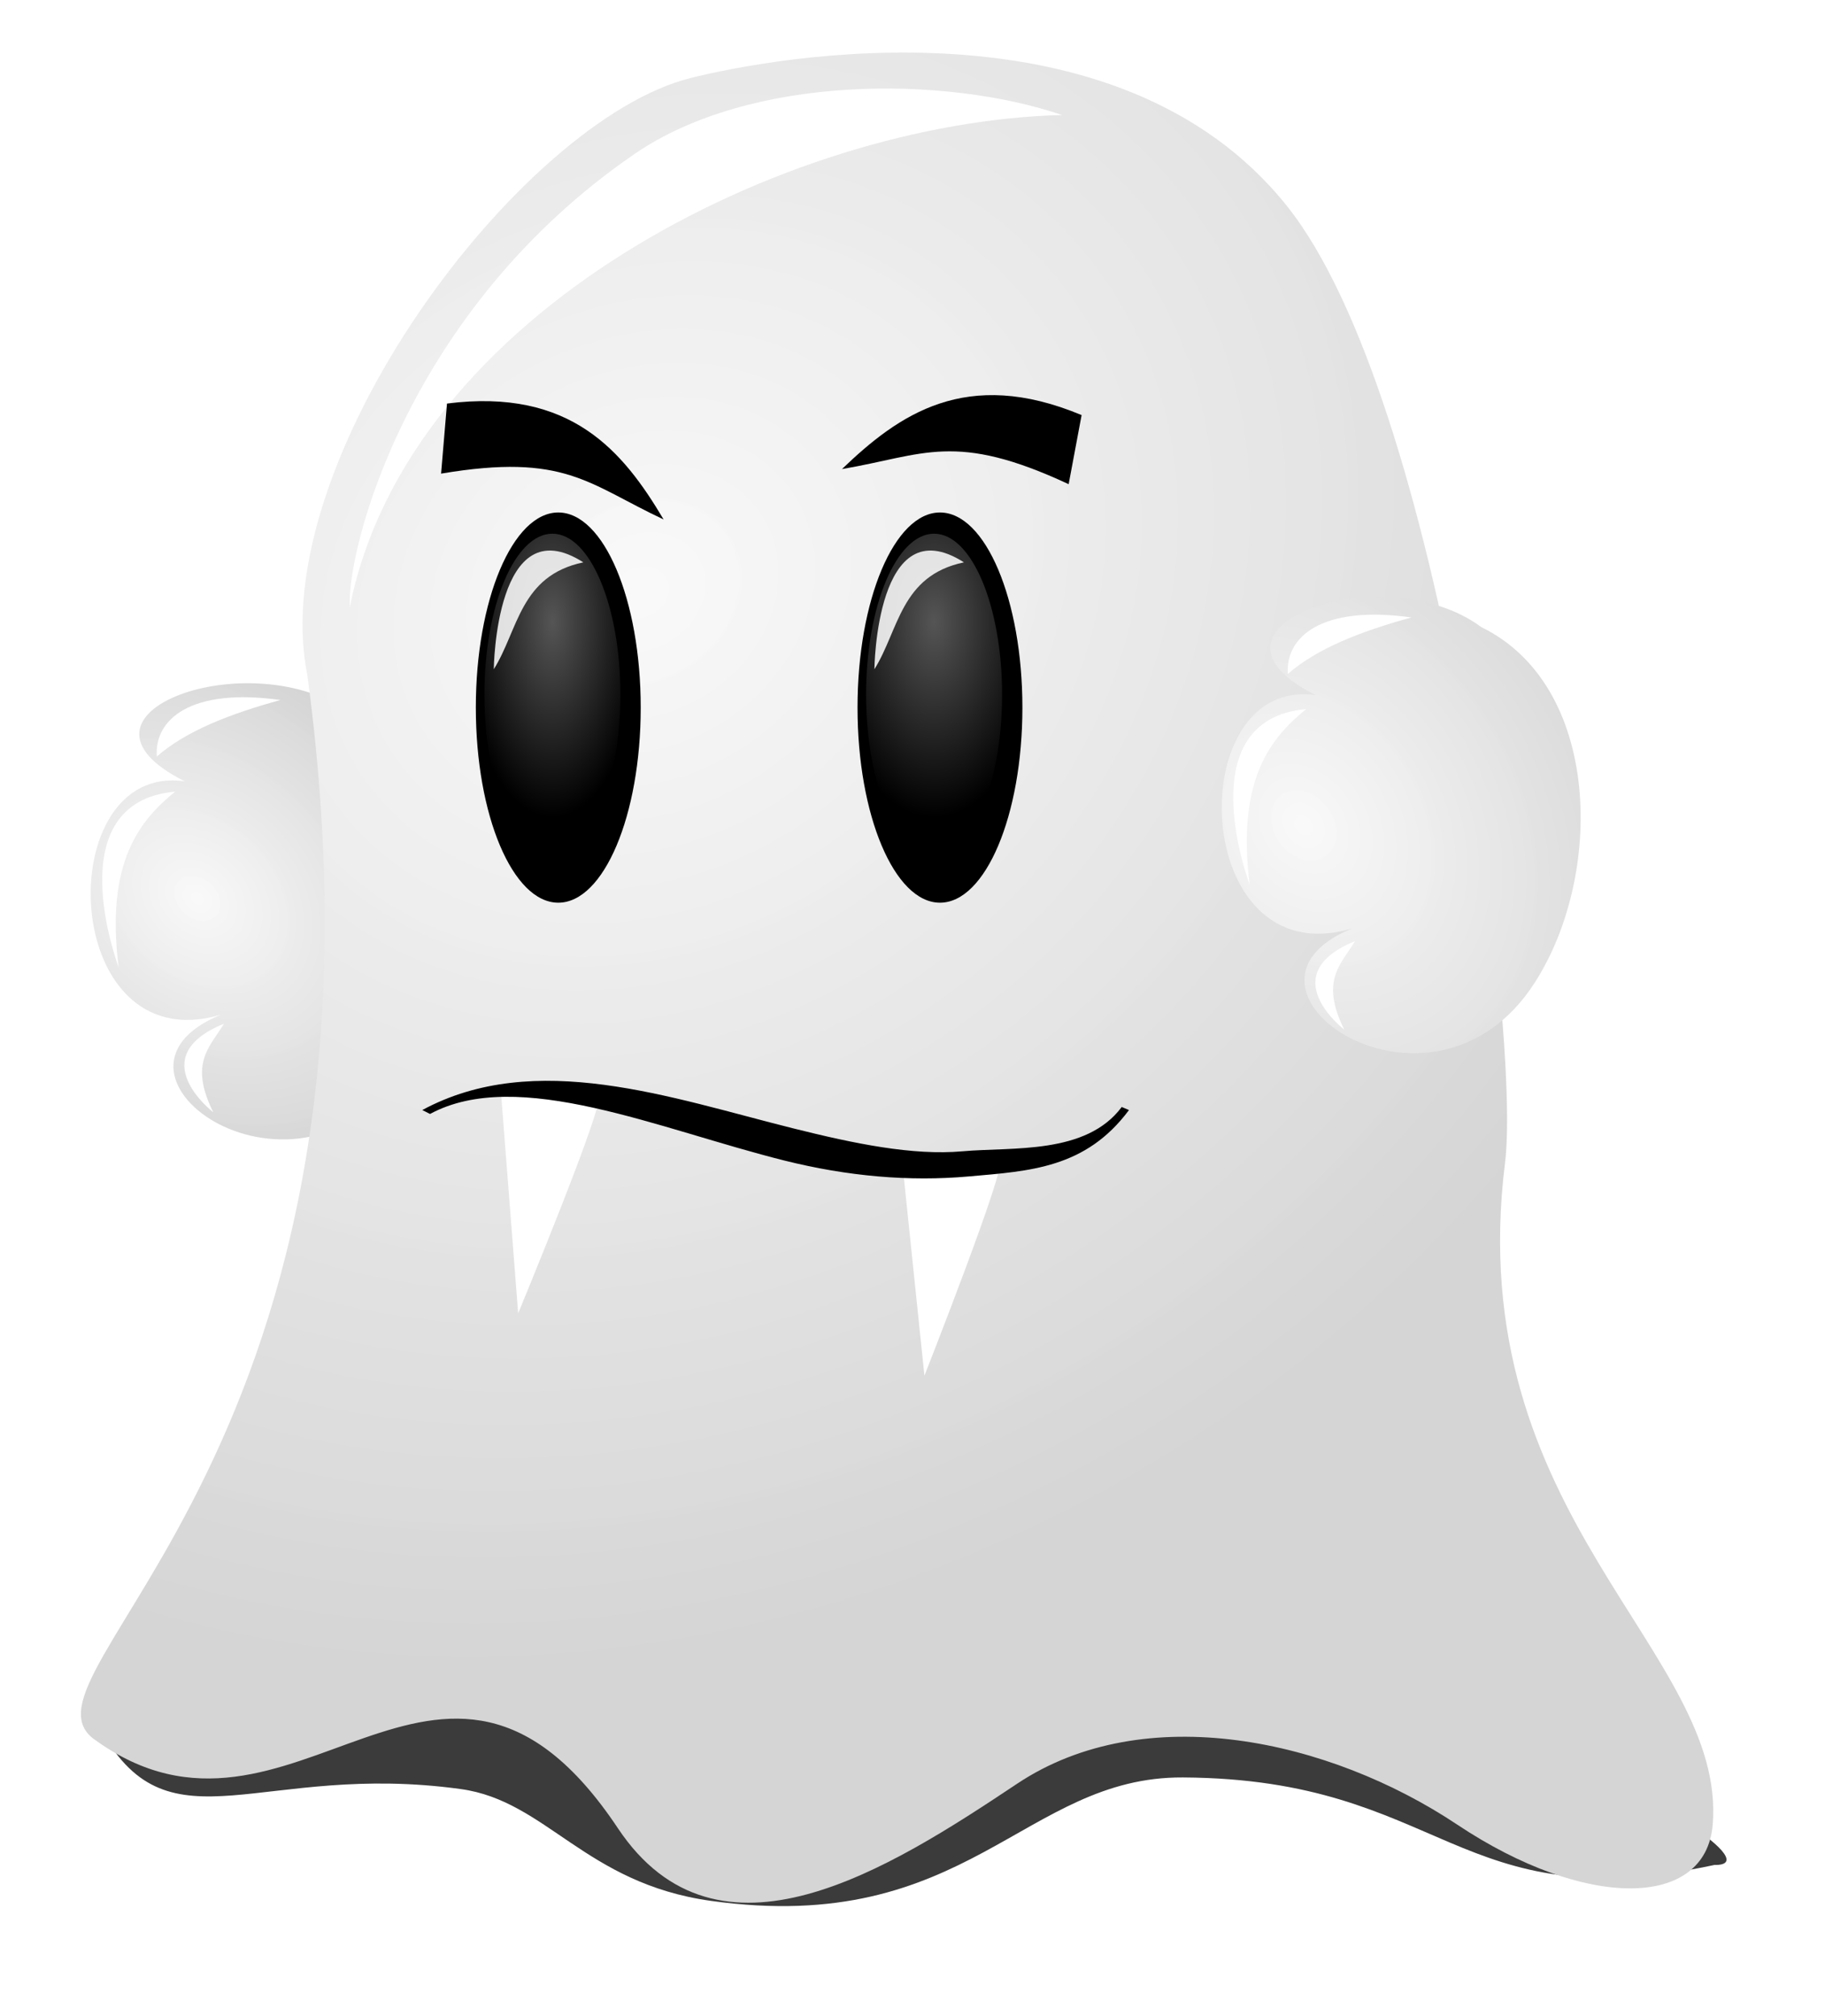 <?xml version="1.0" encoding="UTF-8" standalone="no"?>
<!-- Created with Inkscape (http://www.inkscape.org/) -->

<svg
   xmlns:dc="http://purl.org/dc/elements/1.1/"
   xmlns:cc="http://creativecommons.org/ns#"
   xmlns:rdf="http://www.w3.org/1999/02/22-rdf-syntax-ns#"
   xmlns:svg="http://www.w3.org/2000/svg"
   xmlns="http://www.w3.org/2000/svg"
   xmlns:xlink="http://www.w3.org/1999/xlink"
   xmlns:sodipodi="http://sodipodi.sourceforge.net/DTD/sodipodi-0.dtd"
   xmlns:inkscape="http://www.inkscape.org/namespaces/inkscape"
   width="37.362"
   height="41.258"
   id="svg2"
   version="1.1"
   inkscape:version="0.48.0 r"
   sodipodi:docname="halloween_icon_ghost.svg"
   inkscape:export-filename="halloween02.png"
   inkscape:export-xdpi="89.949997"
   inkscape:export-ydpi="89.949997">
  <defs
     id="defs4">
    <linearGradient
       id="linearGradient3651">
      <stop
         style="stop-color:#555555;stop-opacity:1;"
         offset="0"
         id="stop3653" />
      <stop
         style="stop-color:#000000;stop-opacity:1;"
         offset="1"
         id="stop3655" />
    </linearGradient>
    <linearGradient
       id="linearGradient3637">
      <stop
         style="stop-color:#f9f9f9;stop-opacity:0.985;"
         offset="0"
         id="stop3639" />
      <stop
         style="stop-color:#d5d5d5;stop-opacity:1;"
         offset="1"
         id="stop3641" />
    </linearGradient>
    <radialGradient
       inkscape:collect="always"
       xlink:href="#linearGradient3637"
       id="radialGradient3643"
       cx="19.253"
       cy="1019.937"
       fx="19.253"
       fy="1019.937"
       r="18.408"
       gradientTransform="matrix(0.601,0.969,-1.147,0.711,1176.884,277.465)"
       gradientUnits="userSpaceOnUse" />
    <radialGradient
       inkscape:collect="always"
       xlink:href="#linearGradient3651"
       id="radialGradient3657"
       cx="24.035"
       cy="17.538"
       fx="24.035"
       fy="17.538"
       r="1.533"
       gradientTransform="matrix(-1.724294e-6,2.873,-1.342,-2.4618814e-6,48.005,-53.315)"
       gradientUnits="userSpaceOnUse" />
    <radialGradient
       inkscape:collect="always"
       xlink:href="#linearGradient3651"
       id="radialGradient3665"
       gradientUnits="userSpaceOnUse"
       gradientTransform="matrix(-1.6058452e-7,2.873,-1.606,-2.4618814e-6,52.635,-53.315)"
       cx="24.035"
       cy="17.538"
       fx="24.035"
       fy="17.538"
       r="1.533" />
    <filter
       inkscape:collect="always"
       id="filter3679"
       x="-0.212"
       width="1.424"
       y="-0.16"
       height="1.32"
       color-interpolation-filters="sRGB">
      <feGaussianBlur
         inkscape:collect="always"
         stdDeviation="0.162"
         id="feGaussianBlur3681" />
    </filter>
    <filter
       inkscape:collect="always"
       id="filter3683"
       x="-0.212"
       width="1.424"
       y="-0.16"
       height="1.32"
       color-interpolation-filters="sRGB">
      <feGaussianBlur
         inkscape:collect="always"
         stdDeviation="0.162"
         id="feGaussianBlur3685" />
    </filter>
    <filter
       inkscape:collect="always"
       id="filter3737"
       x="-0.124"
       width="1.248"
       y="-0.171"
       height="1.341"
       color-interpolation-filters="sRGB">
      <feGaussianBlur
         inkscape:collect="always"
         stdDeviation="0.755"
         id="feGaussianBlur3739" />
    </filter>
    <radialGradient
       inkscape:collect="always"
       xlink:href="#linearGradient3637"
       id="radialGradient3801"
       cx="9.304"
       cy="1025.479"
       fx="9.304"
       fy="1025.479"
       r="3.674"
       gradientTransform="matrix(1.216,1.12,-0.861,0.934,881.153,59.348)"
       gradientUnits="userSpaceOnUse" />
    <radialGradient
       inkscape:collect="always"
       xlink:href="#linearGradient3637"
       id="radialGradient3805"
       gradientUnits="userSpaceOnUse"
       gradientTransform="matrix(1.436,1.978,-1.552,1.126,1610.348,-147.038)"
       cx="9.304"
       cy="1025.479"
       fx="9.304"
       fy="1025.479"
       r="3.674" />
    <filter
       inkscape:collect="always"
       id="filter3822"
       x="-0.107"
       width="1.215"
       y="-0.046"
       height="1.092"
       color-interpolation-filters="sRGB">
      <feGaussianBlur
         inkscape:collect="always"
         stdDeviation="0.163"
         id="feGaussianBlur3824" />
    </filter>
    <filter
       inkscape:collect="always"
       id="filter3638"
       x="-0.06"
       width="1.121"
       y="-0.338"
       height="1.677"
       color-interpolation-filters="sRGB">
      <feGaussianBlur
         inkscape:collect="always"
         stdDeviation="0.84"
         id="feGaussianBlur3640" />
    </filter>
  </defs>
  <sodipodi:namedview
     id="base"
     pagecolor="#ffffff"
     bordercolor="#666666"
     borderopacity="1.0"
     inkscape:pageopacity="0.0"
     inkscape:pageshadow="2"
     inkscape:zoom="1"
     inkscape:cx="16.548348"
     inkscape:cy="22.068887"
     inkscape:document-units="px"
     inkscape:current-layer="layer1"
     showgrid="false"
     inkscape:window-width="1182"
     inkscape:window-height="876"
     inkscape:window-x="452"
     inkscape:window-y="24"
     inkscape:window-maximized="0"
     fit-margin-top="0"
     fit-margin-left="0"
     fit-margin-right="0"
     fit-margin-bottom="0">
    <inkscape:grid
       type="xygrid"
       id="grid2837"
       empspacing="5"
       visible="true"
       enabled="true"
       snapvisiblegridlinesonly="true" />
  </sodipodi:namedview>
  <g
     inkscape:label="Layer 1"
     inkscape:groupmode="layer"
     id="layer1"
     transform="translate(-5.479,-1009.173)">
    <path
       style="color:#000000;fill:url(#radialGradient3801);fill-opacity:1;stroke:none;stroke-width:1px;marker:none;visibility:visible;display:inline;overflow:visible;enable-background:accumulate"
       d="m 12.643,1023.768 c -1.985,-1.47 -6.175,0 -3.381,1.397 -2.76,-0.4 -2.589,5.755 0.735,4.778 -2.967,1.218 1.641,4.392 3.749,1.103 1.411,-2.194 1.372,-6.075 -1.103,-7.277 z"
       id="path3797"
       sodipodi:nodetypes="ccccc"
       inkscape:connector-curvature="0" />
    <path
       transform="matrix(1,0,0,1.103,-0.294,998.885)"
       style="fill:#000000;fill-opacity:0.769;fill-rule:evenodd;stroke:none;filter:url(#filter3638)"
       d="m 40.87,43.934 c -5.292,1.032 -5.515,-1.596 -10.88,-1.624 -3.262,-0.017 -4.403,2.957 -9.665,2.29 C 17.75,44.274 16.96,42.745 15.209,42.526 11.12,42.013 9.262,43.705 7.865,41.469 6.905,39.933 15.259,38.738 23.926,38.738 c 8.667,0 18.93,5.23 16.943,5.196 z"
       id="path3759"
       sodipodi:nodetypes="csssssc"
       inkscape:connector-curvature="0" />
    <path
       style="color:#000000;fill:url(#radialGradient3643);fill-opacity:1;stroke:none;stroke-width:1px;marker:none;visibility:visible;display:inline;overflow:visible;enable-background:accumulate"
       d="m 7.409,1044.774 c -1.867,-1.36 6.515,-5.839 4.36,-21.797 -0.872,-4.359 4.36,-11.335 7.847,-12.207 1.692,-0.423 8.719,-1.744 12.207,2.616 3.176,3.97 4.793,16.986 4.468,19.581 -0.908,7.266 4.541,9.991 4.251,13.551 -0.142,1.738 -2.616,1.744 -5.231,0 -2.616,-1.744 -6.394,-2.579 -9.01,-0.836 -2.616,1.744 -6.122,3.986 -8.174,0.908 -3.633,-5.449 -6.658,1.14 -10.717,-1.817 z"
       id="path3635"
       sodipodi:nodetypes="ccssssssss"
       inkscape:connector-curvature="0" />
    <path
       style="color:#000000;fill:#ffffff;stroke:none;stroke-width:1px;marker:none;visibility:visible;display:inline;overflow:visible;enable-background:accumulate"
       d="m 15.733,27.14 0.354,4.552 c 0,0 1.812,-4.375 1.635,-4.419 -0.177,-0.044 -1.812,-0.133 -1.989,-0.133 z"
       id="path3755"
       transform="translate(0,1004.362)"
       sodipodi:nodetypes="ccsc"
       inkscape:connector-curvature="0" />
    <path
       sodipodi:type="arc"
       style="fill:#000000;fill-opacity:1;fill-rule:evenodd;stroke:none"
       id="path3659"
       sodipodi:cx="24.467075"
       sodipodi:cy="17.372894"
       sodipodi:rx="1.532925"
       sodipodi:ry="3.6271057"
       d="M 26,17.373 C 26,19.376 25.314,21 24.467,21 23.62,21 22.934,19.376 22.934,17.373 c 0,-2.003 0.686,-3.627 1.533,-3.627 0.847,0 1.533,1.624 1.533,3.627 z"
       transform="matrix(1.101,0,0,1.101,-10.03,1004.528)" />
    <path
       transform="matrix(0.908,0,0,0.908,-5.428,1007.615)"
       d="M 26,17.373 C 26,19.376 25.314,21 24.467,21 23.62,21 22.934,19.376 22.934,17.373 c 0,-2.003 0.686,-3.627 1.533,-3.627 0.847,0 1.533,1.624 1.533,3.627 z"
       sodipodi:ry="3.6271057"
       sodipodi:rx="1.532925"
       sodipodi:cy="17.372894"
       sodipodi:cx="24.467075"
       id="path3647"
       style="fill:url(#radialGradient3657);fill-opacity:1;fill-rule:evenodd;stroke:none"
       sodipodi:type="arc" />
    <path
       transform="matrix(1.101,0,0,1.101,-2.216,1004.528)"
       d="M 26,17.373 C 26,19.376 25.314,21 24.467,21 23.62,21 22.934,19.376 22.934,17.373 c 0,-2.003 0.686,-3.627 1.533,-3.627 0.847,0 1.533,1.624 1.533,3.627 z"
       sodipodi:ry="3.6271057"
       sodipodi:rx="1.532925"
       sodipodi:cy="17.372894"
       sodipodi:cx="24.467075"
       id="path3661"
       style="fill:#000000;fill-opacity:1;fill-rule:evenodd;stroke:none"
       sodipodi:type="arc" />
    <path
       sodipodi:type="arc"
       style="fill:url(#radialGradient3665);fill-opacity:1;fill-rule:evenodd;stroke:none"
       id="path3663"
       sodipodi:cx="24.467075"
       sodipodi:cy="17.372894"
       sodipodi:rx="1.532925"
       sodipodi:ry="3.6271057"
       d="M 26,17.373 C 26,19.376 25.314,21 24.467,21 23.62,21 22.934,19.376 22.934,17.373 c 0,-2.003 0.686,-3.627 1.533,-3.627 0.847,0 1.533,1.624 1.533,3.627 z"
       transform="matrix(0.908,0,0,0.908,2.386,1007.615)" />
    <path
       style="color:#000000;fill:#ffffff;fill-opacity:0.862;stroke:none;stroke-width:1px;marker:none;visibility:visible;display:inline;overflow:visible;filter:url(#filter3679);enable-background:accumulate"
       d="m 17.421,1020.683 c -1.299,0.271 -1.33,1.387 -1.833,2.188 0,0 0.034,-3.34 1.833,-2.188 z"
       id="path3667"
       sodipodi:nodetypes="ccc"
       inkscape:connector-curvature="0" />
    <path
       sodipodi:nodetypes="ccc"
       id="path3669"
       d="m 25.213,1020.683 c -1.299,0.271 -1.33,1.387 -1.833,2.188 0,0 0.034,-3.34 1.833,-2.188 z"
       style="color:#000000;fill:#ffffff;fill-opacity:0.862;stroke:none;stroke-width:1px;marker:none;visibility:visible;display:inline;overflow:visible;filter:url(#filter3683);enable-background:accumulate"
       inkscape:connector-curvature="0" />
    <path
       style="color:#000000;fill:#ffffff;stroke:none;stroke-width:1px;marker:none;visibility:visible;display:inline;overflow:visible;filter:url(#filter3737);enable-background:accumulate"
       d="M 12.64,17.241 C 12.572,16.043 13.839,11.135 18.473,7.96 20.857,6.327 24.833,6.355 27.224,7.165 21.559,7.306 13.835,11.206 12.64,17.241 z"
       id="path3699"
       transform="translate(0,1004.362)"
       sodipodi:nodetypes="cscc"
       inkscape:connector-curvature="0" />
    <path
       style="color:#000000;fill:#000000;stroke:none;stroke-width:1px;marker:none;visibility:visible;display:inline;overflow:visible;enable-background:accumulate"
       d="m 22.716,14.412 c 1.162,-1.116 2.54,-2.094 4.906,-1.105 l -0.265,1.414 C 25.025,13.635 24.408,14.123 22.716,14.412 z"
       id="path3741"
       transform="translate(0,1004.362)"
       sodipodi:nodetypes="cccc"
       inkscape:connector-curvature="0" />
    <path
       sodipodi:nodetypes="cccc"
       id="path3743"
       d="m 19.064,1019.804 c -0.823,-1.385 -1.89,-2.695 -4.434,-2.371 l -0.121,1.434 c 2.536,-0.427 3.001,0.208 4.555,0.938 z"
       style="color:#000000;fill:#000000;stroke:none;stroke-width:1px;marker:none;visibility:visible;display:inline;overflow:visible;enable-background:accumulate"
       inkscape:connector-curvature="0" />
    <path
       id="path3757"
       d="m 23.948,1032.939 0.456,4.391 c 0,0 1.716,-4.351 1.537,-4.384 -0.179,-0.033 -1.817,-0.018 -1.993,-0.01 l 0,0 z"
       style="color:#000000;fill:#ffffff;stroke:none;stroke-width:1px;marker:none;visibility:visible;display:inline;overflow:visible;enable-background:accumulate"
       sodipodi:nodetypes="ccscc"
       inkscape:connector-curvature="0" />
    <path
       style="font-size:medium;font-style:normal;font-variant:normal;font-weight:normal;font-stretch:normal;text-indent:0;text-align:start;text-decoration:none;line-height:normal;letter-spacing:normal;word-spacing:normal;text-transform:none;direction:ltr;block-progression:tb;writing-mode:lr-tb;text-anchor:start;color:#000000;fill:#000000;fill-opacity:1;stroke:none;stroke-width:1px;marker:none;visibility:visible;display:inline;overflow:visible;enable-background:accumulate;font-family:Bitstream Vera Sans;-inkscape-font-specification:Bitstream Vera Sans"
       d="m 28.444,1031.83 c -0.731,0.981 -2.235,0.816 -3.257,0.907 -1.022,0.091 -2.214,-0.155 -3.469,-0.469 -2.51,-0.627 -5.279,-1.624 -7.594,-0.375 l 0.159,0.08 c 1.8,-0.972 4.692,0.314 7.26,0.955 1.284,0.32 2.548,0.434 3.781,0.323 1.233,-0.11 2.379,-0.163 3.268,-1.358 l -0.15,-0.063 z"
       id="path3745"
       sodipodi:nodetypes="cssccsscc"
       inkscape:connector-curvature="0" />
    <path
       sodipodi:nodetypes="ccccc"
       id="path3803"
       d="m 35.798,1022.004 c -1.985,-1.47 -6.175,0 -3.381,1.397 -2.76,-0.4 -2.589,5.755 0.735,4.778 -2.967,1.218 1.641,4.392 3.749,1.103 1.411,-2.194 1.372,-6.075 -1.103,-7.277 z"
       style="color:#000000;fill:url(#radialGradient3805);fill-opacity:1;stroke:none;stroke-width:1px;marker:none;visibility:visible;display:inline;overflow:visible;enable-background:accumulate"
       inkscape:connector-curvature="0" />
    <path
       style="color:#000000;fill:#ffffff;fill-opacity:0.991;stroke:none;stroke-width:1px;marker:none;visibility:visible;display:inline;overflow:visible;filter:url(#filter3822);enable-background:accumulate"
       d="m 34.375,1021.811 c -1.84,-0.259 -2.585,0.4 -2.531,1.156 0.605,-0.528 1.511,-0.877 2.531,-1.156 z m -2.156,1.875 c -2.438,0.219 -1.156,3.594 -1.156,3.594 -0.275,-2.189 0.458,-3.021 1.156,-3.594 z m 1,4.75 c -1.688,0.688 -0.219,1.812 -0.219,1.812 -0.505,-1.015 -0.061,-1.341 0.219,-1.812 z"
       id="path3807"
       sodipodi:nodetypes="ccccccccc"
       inkscape:connector-curvature="0" />
    <path
       sodipodi:nodetypes="ccccccccc"
       id="path3826"
       d="m 11.22,1023.501 c -1.84,-0.259 -2.585,0.4 -2.531,1.156 0.605,-0.528 1.511,-0.877 2.531,-1.156 z m -2.156,1.875 c -2.438,0.219 -1.156,3.594 -1.156,3.594 -0.275,-2.189 0.458,-3.021 1.156,-3.594 z m 1,4.75 c -1.687,0.688 -0.219,1.812 -0.219,1.812 -0.505,-1.015 -0.061,-1.341 0.219,-1.812 z"
       style="color:#000000;fill:#ffffff;fill-opacity:0.991;stroke:none;stroke-width:1px;marker:none;visibility:visible;display:inline;overflow:visible;filter:url(#filter3822);enable-background:accumulate"
       inkscape:connector-curvature="0" />
  </g>
</svg>
